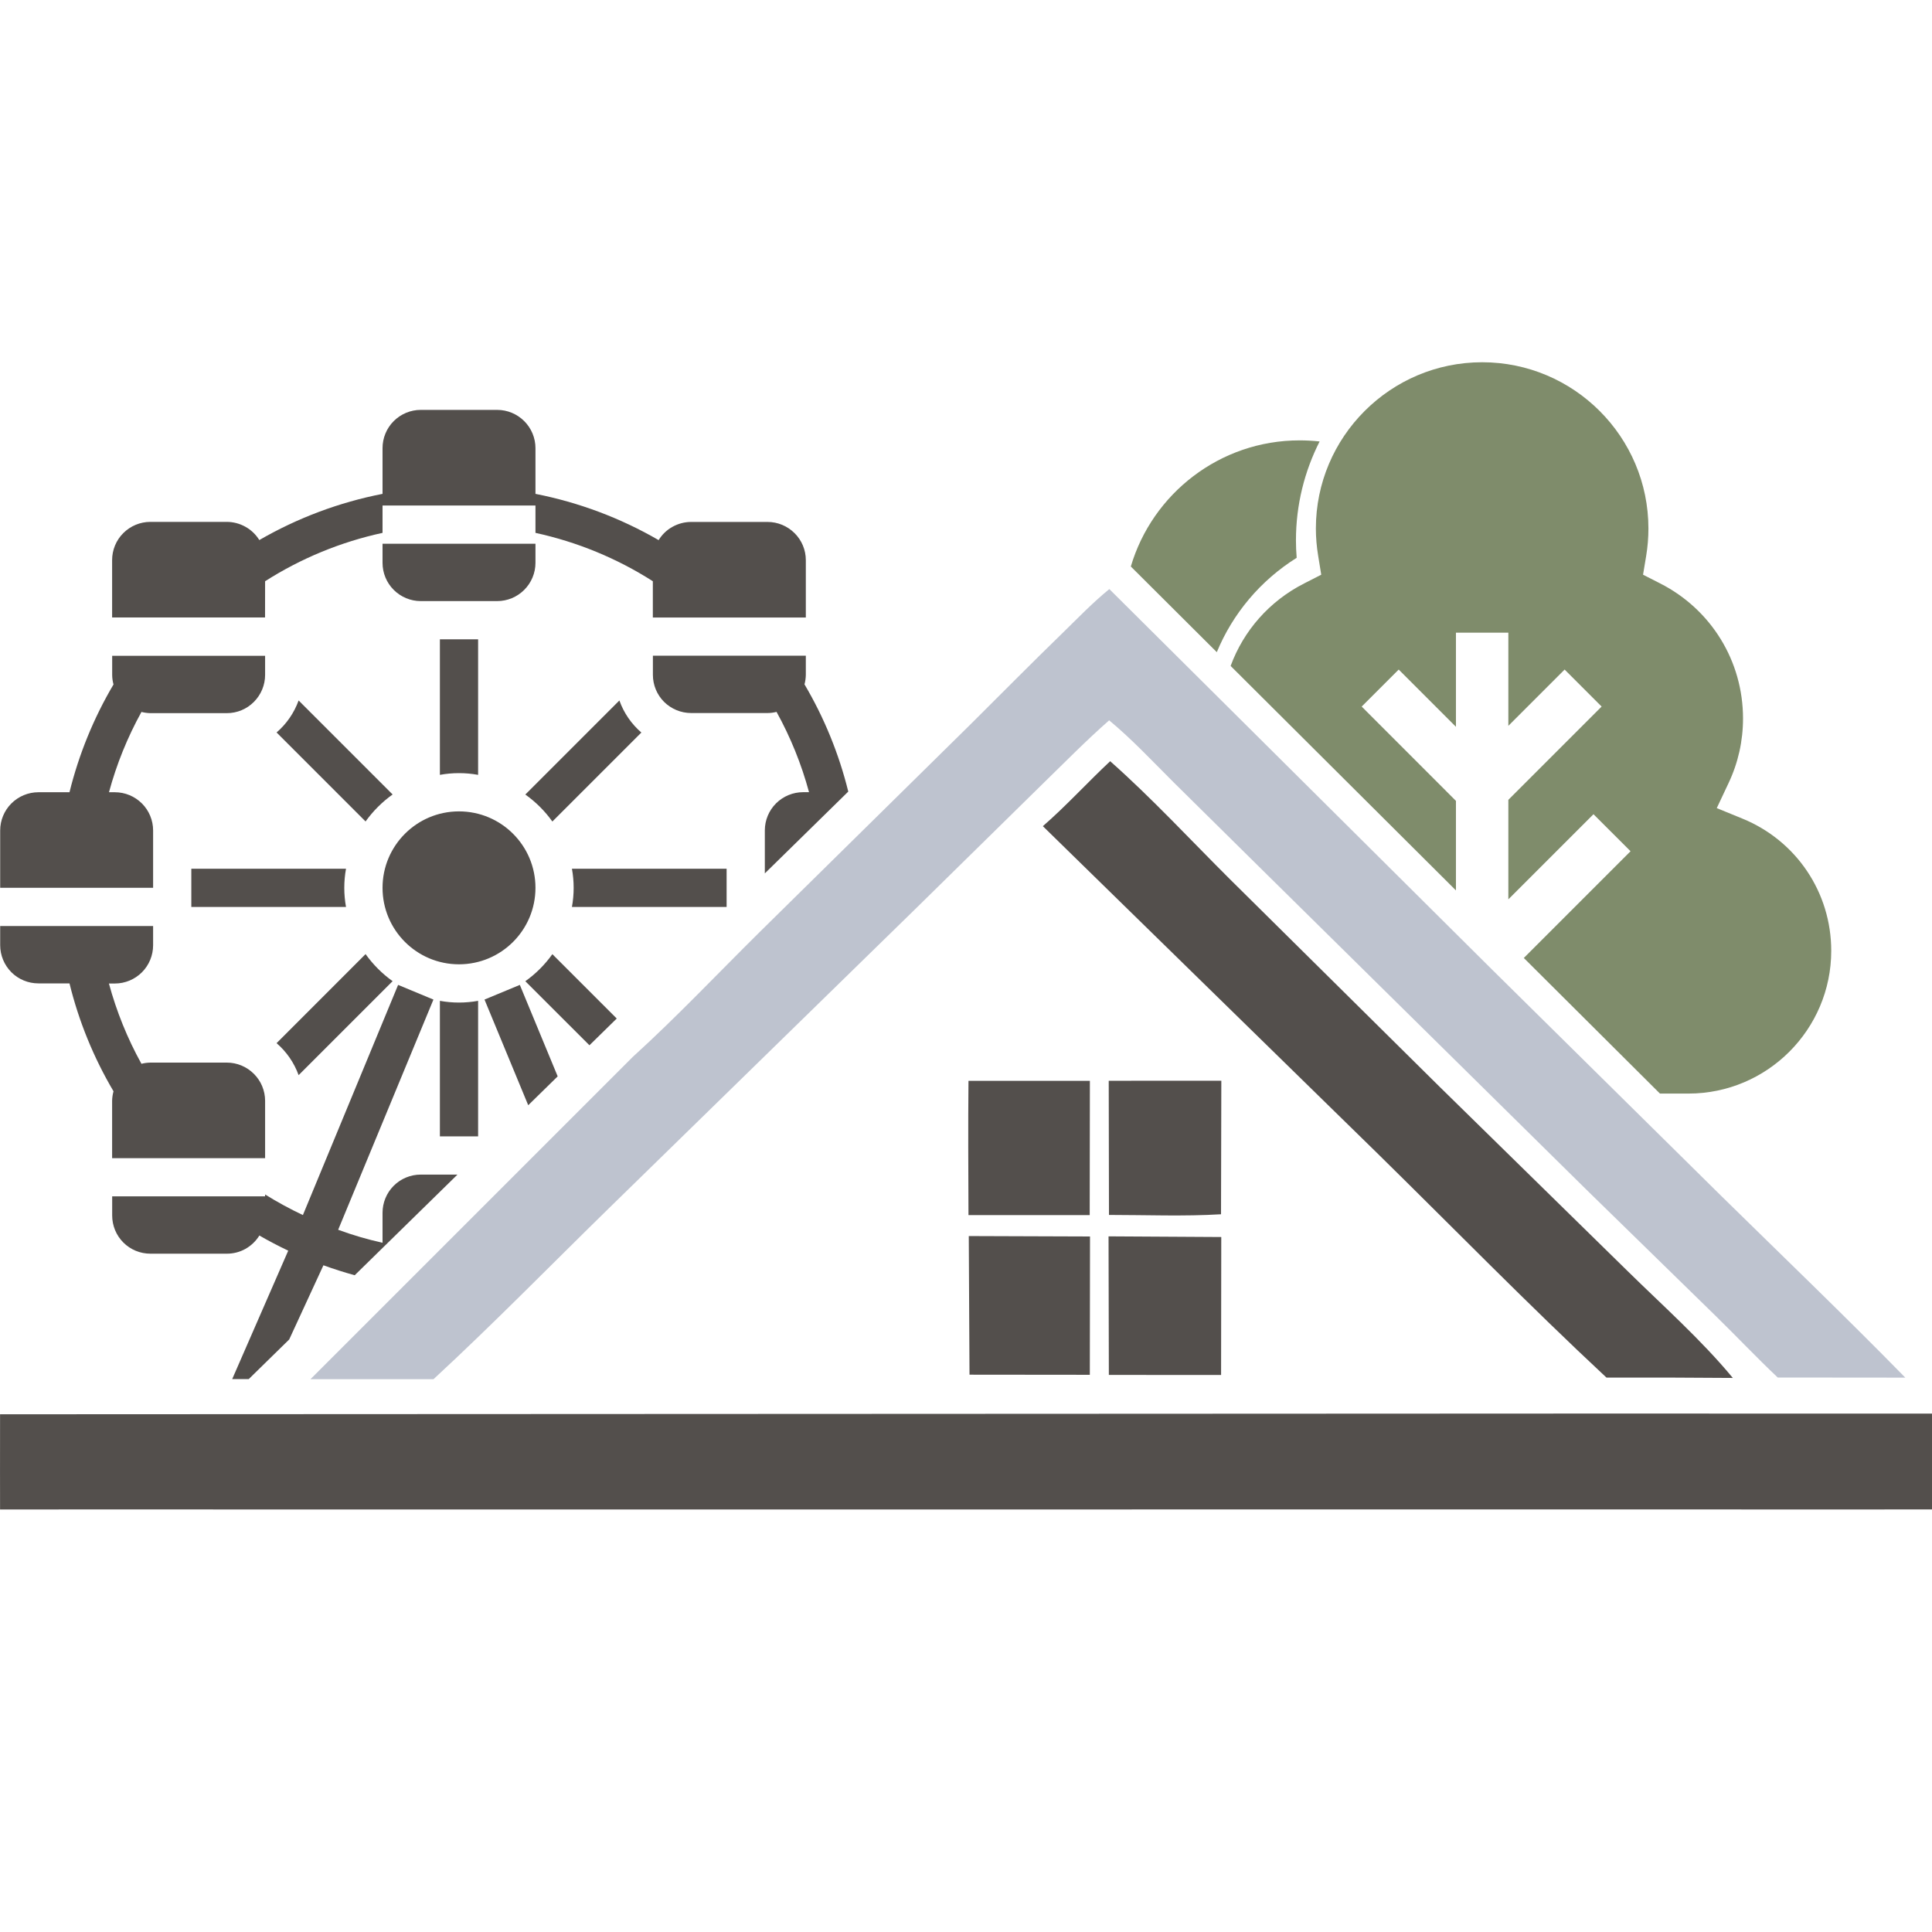 <?xml version="1.0" encoding="UTF-8"?> <svg xmlns="http://www.w3.org/2000/svg" width="32" height="32" viewBox="0 0 32 32" fill="none"><path fill-rule="evenodd" clip-rule="evenodd" d="M20.383 11.03L24.115 14.748V13.265L22.554 11.703L23.167 11.09L24.115 12.038V10.479H24.983V12.022L25.915 11.09L26.528 11.703L24.983 13.248V14.896L26.393 13.486L27.007 14.099L25.239 15.867L27.494 18.113H27.966C29.27 18.113 30.331 17.052 30.331 15.748C30.331 14.782 29.753 13.923 28.858 13.558L28.435 13.385L28.63 12.971C28.789 12.635 28.87 12.274 28.87 11.9C28.87 10.951 28.344 10.094 27.497 9.663L27.214 9.519L27.266 9.206C27.291 9.055 27.303 8.903 27.303 8.754C27.303 7.235 26.068 6 24.549 6C23.031 6 21.795 7.235 21.795 8.754C21.795 8.903 21.808 9.055 21.833 9.206L21.884 9.519L21.602 9.663C21.025 9.956 20.597 10.447 20.383 11.03ZM20.154 10.802C20.418 10.164 20.875 9.616 21.477 9.239C21.469 9.142 21.465 9.046 21.465 8.95C21.465 8.361 21.607 7.805 21.857 7.312C21.748 7.3 21.637 7.294 21.525 7.294C20.205 7.294 19.086 8.177 18.73 9.383L20.154 10.802Z" fill="#7F8C6B"></path><path fill-rule="evenodd" clip-rule="evenodd" d="M4.391 9.627C4.987 9.247 5.645 8.976 6.336 8.826V8.373H8.869V8.826C9.559 8.976 10.218 9.247 10.813 9.627V10.228H13.347V9.278C13.347 9.11 13.28 8.949 13.161 8.831C13.042 8.712 12.881 8.645 12.713 8.645H11.447C11.339 8.645 11.233 8.673 11.138 8.726C11.044 8.778 10.965 8.854 10.909 8.946C10.276 8.579 9.586 8.321 8.869 8.18V7.423C8.869 7.255 8.802 7.094 8.683 6.975C8.564 6.856 8.403 6.789 8.235 6.789H6.969C6.801 6.789 6.64 6.856 6.521 6.975C6.402 7.094 6.336 7.255 6.336 7.423V8.18C5.618 8.32 4.928 8.579 4.295 8.945C4.238 8.853 4.159 8.777 4.065 8.725C3.97 8.672 3.864 8.644 3.756 8.644H2.49C2.322 8.644 2.161 8.711 2.042 8.83C1.923 8.948 1.857 9.11 1.857 9.277V10.227H4.39L4.391 9.627ZM8.869 14.705C8.869 15.405 8.302 15.972 7.602 15.972C6.903 15.972 6.336 15.405 6.336 14.705C6.336 14.006 6.903 13.439 7.602 13.439C8.302 13.439 8.869 14.006 8.869 14.705ZM5.875 21.122L7.577 19.455H6.969C6.801 19.455 6.64 19.521 6.521 19.64C6.402 19.759 6.336 19.92 6.336 20.088V20.584C6.086 20.529 5.841 20.457 5.601 20.369L7.179 16.556L6.594 16.313L5.017 20.125C4.802 20.024 4.593 19.91 4.391 19.784V19.815H1.858V20.132C1.858 20.3 1.924 20.461 2.043 20.58C2.162 20.699 2.323 20.765 2.491 20.765H3.758C3.866 20.765 3.972 20.738 4.066 20.685C4.16 20.632 4.239 20.556 4.296 20.464C4.451 20.554 4.611 20.637 4.774 20.715L3.846 22.842H4.12L4.79 22.186L5.357 20.957C5.528 21.019 5.701 21.074 5.875 21.122ZM14.05 13.111C13.896 12.487 13.652 11.889 13.325 11.335C13.339 11.284 13.346 11.23 13.347 11.177V10.86H10.814V11.177C10.814 11.345 10.88 11.506 10.999 11.625C11.118 11.743 11.279 11.81 11.447 11.81H12.714C12.764 11.81 12.813 11.803 12.862 11.791C13.094 12.211 13.275 12.658 13.4 13.121H13.302C13.134 13.121 12.973 13.188 12.854 13.306C12.735 13.425 12.668 13.586 12.668 13.754V14.466L14.05 13.111ZM10.215 16.87L9.149 15.804C9.026 15.977 8.874 16.129 8.701 16.252L9.763 17.313L10.215 16.87ZM9.237 17.828L8.61 16.313L8.025 16.556L8.749 18.306L9.237 17.828ZM2.351 13.308C2.469 13.426 2.536 13.587 2.536 13.755V14.705H0.003V13.755C0.003 13.587 0.07 13.426 0.188 13.308C0.307 13.189 0.468 13.122 0.636 13.122H1.151C1.306 12.495 1.551 11.893 1.88 11.337C1.866 11.285 1.858 11.232 1.858 11.178V10.862H4.391V11.178C4.391 11.346 4.324 11.507 4.205 11.626C4.087 11.745 3.926 11.812 3.758 11.812H2.491C2.441 11.811 2.391 11.804 2.343 11.792C2.111 12.212 1.93 12.659 1.805 13.122H1.903C2.071 13.122 2.232 13.189 2.351 13.308ZM1.151 16.288C1.305 16.916 1.551 17.518 1.88 18.075C1.866 18.127 1.858 18.18 1.857 18.233V19.183H4.391V18.233C4.391 18.066 4.324 17.904 4.205 17.786C4.086 17.667 3.925 17.6 3.757 17.6H2.491C2.441 17.601 2.391 17.607 2.343 17.62C2.11 17.2 1.93 16.753 1.804 16.29H1.903C2.071 16.29 2.232 16.223 2.351 16.104C2.469 15.986 2.536 15.824 2.536 15.656V15.338H0.003V15.655C0.003 15.823 0.07 15.984 0.188 16.103C0.307 16.222 0.468 16.288 0.636 16.288H1.151ZM6.336 9.006H8.869V9.322C8.869 9.49 8.802 9.651 8.683 9.77C8.564 9.889 8.403 9.956 8.235 9.956H6.969C6.801 9.956 6.64 9.889 6.521 9.77C6.402 9.651 6.336 9.49 6.336 9.322V9.006ZM3.169 15.022H5.731C5.693 14.812 5.693 14.598 5.731 14.389H3.169V15.022ZM6.055 13.606L4.581 12.132C4.746 11.99 4.872 11.807 4.946 11.602L6.503 13.159C6.33 13.282 6.179 13.433 6.055 13.606ZM7.919 12.834V10.589H7.286V12.834C7.495 12.796 7.709 12.796 7.919 12.834ZM8.701 13.16L10.259 11.602C10.332 11.808 10.458 11.991 10.623 12.133L9.149 13.607C9.026 13.434 8.874 13.283 8.701 13.16ZM12.035 14.389H9.473C9.511 14.598 9.511 14.812 9.473 15.022H12.035V14.389ZM7.286 16.577V18.822H7.919V16.577C7.709 16.615 7.495 16.615 7.286 16.577ZM6.503 16.251L4.946 17.808C4.872 17.603 4.746 17.42 4.581 17.278L6.055 15.803C6.179 15.976 6.33 16.128 6.503 16.251Z" fill="#534F4C"></path><path d="M18.364 17.901L20.229 17.9L20.224 20.112C19.611 20.149 18.983 20.123 18.368 20.123L18.364 17.901Z" fill="#534F4C"></path><path d="M16.041 17.902L18.052 17.902L18.049 20.126H16.041C16.038 19.386 16.034 18.642 16.041 17.902Z" fill="#534F4C"></path><path d="M18.361 20.478L20.228 20.489L20.225 22.774L18.366 22.773L18.361 20.478Z" fill="#534F4C"></path><path d="M16.046 20.473L18.054 20.48L18.051 22.771L16.058 22.769L16.046 20.473Z" fill="#534F4C"></path><path d="M18.388 12.608C19.079 13.22 19.718 13.912 20.373 14.564L23.844 18L26.954 21.049C27.539 21.624 28.179 22.192 28.701 22.823L27.622 22.817L26.608 22.817C25.31 21.607 24.066 20.332 22.8 19.089L17.273 13.684C17.663 13.345 18.011 12.96 18.388 12.608Z" fill="#534F4C"></path><path d="M26.464 23.413L32 23.414V25.001C32 25.001 29.561 25.003 27.107 25.001L5.482 25.002C3.03 24.999 0.001 25.002 0.001 25.002C0.001 25.002 -0.001 23.839 0.001 23.425L26.464 23.413Z" fill="#534F4C"></path><path d="M12.586 15.434C11.888 16.124 11.204 16.849 10.478 17.508L5.142 22.844L7.18 22.844C8.178 21.922 9.125 20.951 10.096 20.002L15.176 15.041L17.265 12.988C17.63 12.633 17.988 12.267 18.371 11.931C18.749 12.244 19.09 12.61 19.438 12.957L20.935 14.436L26.265 19.694L28.417 21.796C28.762 22.133 29.094 22.485 29.445 22.816L31.558 22.818C30.558 21.797 29.529 20.81 28.51 19.809L24.714 16.06L18.374 9.757C18.101 9.979 17.853 10.237 17.601 10.483C17.08 10.989 16.57 11.505 16.055 12.017L12.586 15.434Z" fill="#BEC3CF"></path></svg> 